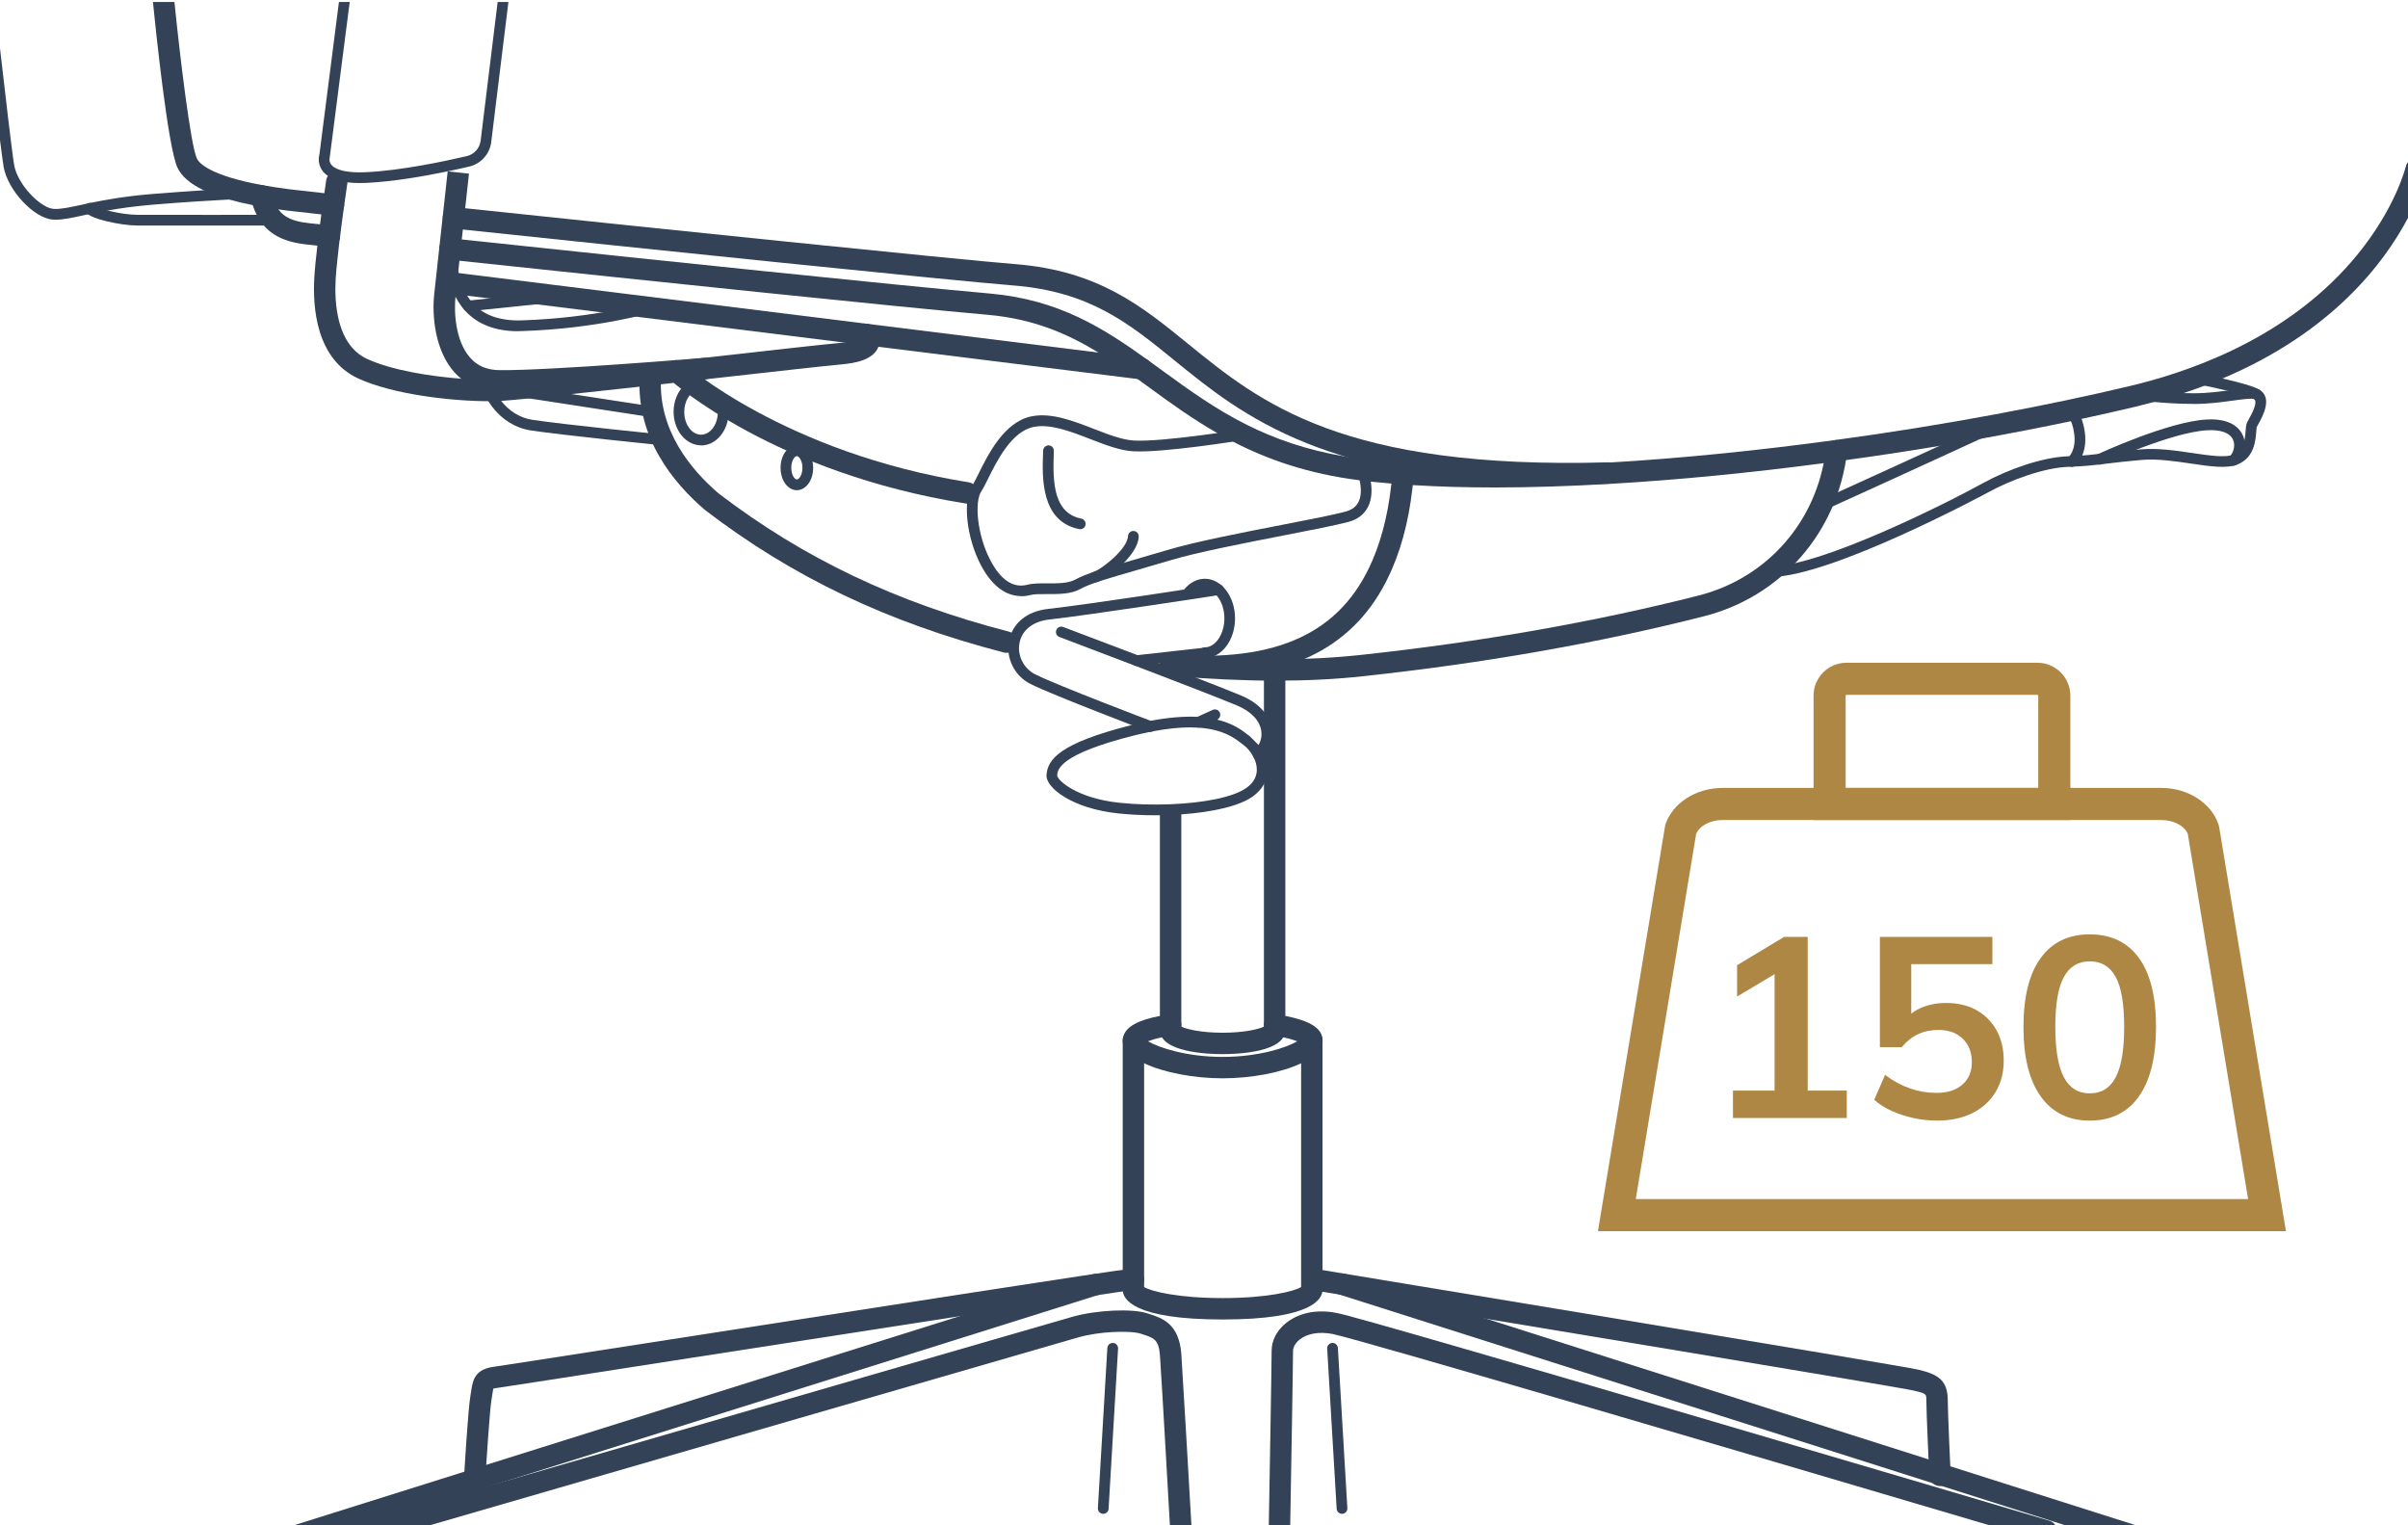 <?xml version="1.0" encoding="UTF-8"?>
<svg xmlns="http://www.w3.org/2000/svg" id="Outlines" viewBox="0 0 450 285">
  <defs>
    <style>.cls-1{fill:#334256;}.cls-2{fill:#af8745;}</style>
  </defs>
  <path class="cls-1" d="m188.12,121.98c-.17,0-.33-.02-.5-.06-21.7-5.61-39.44-14.06-55.82-26.59l-.09-.07c-5.91-5.06-12.82-13.49-12.17-24.88.06-1.1,1.04-1.95,2.11-1.88,1.1.06,1.95,1.01,1.88,2.11-.55,9.72,5.52,17.09,10.74,21.57,15.93,12.17,33.2,20.39,54.34,25.86,1.07.28,1.71,1.37,1.44,2.44-.23.9-1.04,1.5-1.94,1.5Z"></path>
  <path class="cls-1" d="m238.5,127.18c-6,0-12.52-.3-19.91-.9-1.1-.09-1.92-1.05-1.83-2.16.09-1.1,1.03-1.93,2.16-1.83,14.25,1.16,25.16,1.18,35.39.08,22.45-2.42,43.7-6.16,63.17-11.11,12.84-3.27,22.16-13.97,23.73-27.28.13-1.1,1.14-1.88,2.22-1.75,1.1.13,1.88,1.12,1.75,2.22-1.77,14.96-12.26,27.01-26.72,30.69-19.65,5-41.09,8.77-63.72,11.21-5.14.56-10.45.83-16.23.83Z"></path>
  <path class="cls-1" d="m213.35,70.9c-.08,0-.17,0-.25-.02l-128.17-15.93c-1.1-.14-1.87-1.14-1.74-2.23.14-1.1,1.13-1.87,2.23-1.74l128.17,15.93c1.1.14,1.87,1.14,1.74,2.23-.13,1.01-.99,1.75-1.98,1.75Z"></path>
  <path class="cls-1" d="m224.83,126.53c-1.99,0-4.07-.08-6.22-.25-1.1-.08-1.93-1.05-1.84-2.15.08-1.1,1.04-1.92,2.15-1.84,19.8,1.52,31.73-4.06,37.54-17.54,2-4.64,3.23-10.01,3.76-16.41.09-1.1,1.06-1.93,2.16-1.83,1.1.09,1.92,1.06,1.83,2.16-.57,6.84-1.9,12.62-4.08,17.66-5.84,13.55-17.42,20.2-35.3,20.2Z"></path>
  <path class="cls-1" d="m225.17,122.95c-.55,0-1-.45-1-1s.45-1,1-1c1.97,0,3.64-2.48,3.64-5.41s-1.67-5.4-3.64-5.4c-.83,0-1.64.44-2.3,1.24-.35.43-.98.49-1.41.14-.43-.35-.49-.98-.14-1.41,1.04-1.27,2.41-1.97,3.84-1.97,3.11,0,5.64,3.32,5.64,7.4s-2.53,7.41-5.64,7.41Z"></path>
  <path class="cls-1" d="m215.01,136.76c-.12,0-.24-.02-.35-.07-.73-.28-17.87-6.78-22.08-8.89-2.95-1.48-4.61-4.75-4.04-7.95.6-3.36,3.33-5.63,7.29-6.07,7.84-.87,31.5-4.54,31.74-4.58.54-.08,1.06.29,1.14.83.08.55-.29,1.06-.83,1.14-.24.04-23.94,3.71-31.83,4.59-3.03.34-5.11,2-5.54,4.44-.42,2.33.8,4.72,2.97,5.81,4.11,2.06,21.71,8.74,21.89,8.8.52.2.78.77.58,1.29-.15.4-.53.65-.94.65Z"></path>
  <path class="cls-1" d="m212.41,124.43c-.5,0-.94-.38-.99-.89-.06-.55.33-1.04.88-1.1l13.3-1.48c.56-.07,1.04.33,1.1.88.06.55-.33,1.04-.88,1.1l-13.3,1.48s-.08,0-.11,0Z"></path>
  <path class="cls-1" d="m235.07,141.85c-.29,0-.57-.12-.77-.36-.35-.43-.29-1.06.13-1.41.98-.81,1.47-2.16,1.27-3.52-.29-1.95-1.89-3.63-4.52-4.74-6.21-2.61-32.94-12.69-33.2-12.8-.52-.19-.78-.77-.58-1.29.2-.52.77-.78,1.29-.58.27.1,27.04,10.2,33.27,12.82,4.45,1.87,5.5,4.74,5.72,6.29.3,2.04-.46,4.09-1.98,5.35-.19.15-.41.23-.64.23Z"></path>
  <path class="cls-1" d="m223.04,135.36c-.23-.5,0-1.09.5-1.32l.22-.1c-2.33-.11-5.21.07-8.77.75-1.08.2-2.22.46-3.43.76-.04.01-.08.02-.11.03.01,0,.02.01.03.01.28.1.54.2.78.3.26.1.49.19.71.27.17.07.33.13.48.18.07.03.14.05.21.08.07.03.14.05.2.08.02,0,.03.01.04.01.15.06.28.11.39.15.01,0,.03,0,.04.02.04.01.08.03.11.04.07.03.12.05.16.06.02.01.04.02.05.02.04.01.09.03.13.03.02.01.03.01.05.01.03.01.05.01.08.01.2-.04.39-.08.58-.12h.02c2.72-.51,4.97-.72,6.87-.72.55,0,1.08.02,1.57.05h0c-.38-.01-.74-.23-.91-.6Zm-13.78,14.64c-7.92-.81-11.61-4.14-11.7-5.1.08-1.08.3-3.96,14.49-7.51,1-.25,1.96-.46,2.86-.64-.03,0-.05,0-.08-.01-.02,0-.03,0-.05-.01-.04,0-.09-.02-.13-.03-.01,0-.03,0-.05-.02-.04-.01-.09-.03-.16-.06-.03-.01-.07-.03-.11-.04-.01-.01-.03-.01-.04-.02-.11-.04-.24-.09-.39-.15-.01,0-.02-.01-.04-.01-.06-.03-.13-.05-.2-.08-.07-.03-.14-.05-.21-.08-.15-.05-.31-.11-.48-.18-.22-.08-.45-.17-.71-.27-.24-.09-.5-.19-.78-.3-.01,0-.02-.01-.03-.01-13.6,3.42-15.67,6.48-15.88,9.31-.18,2.41,4.86,6.32,13.48,7.2,2.15.22,4.47.34,6.8.34.3,0,.61,0,.91-.01v-.02c0-1.1.9-2,2-2v-.03c-3.23.13-6.55.04-9.5-.27Zm13.78-14.64c-.23-.5,0-1.09.5-1.32l.22-.1c-2.33-.11-5.21.07-8.77.75-1.08.2-2.22.46-3.43.76-.04.01-.08.02-.11.03.01,0,.02.01.03.01.28.1.54.2.78.3.26.1.49.19.71.27.17.07.33.13.48.18.07.03.14.05.21.08.07.03.14.05.2.08.02,0,.03.01.04.01.15.06.28.11.39.15.01,0,.03,0,.04.02.04.01.08.03.11.04.07.03.12.05.16.06.02.01.04.02.05.02.04.01.09.03.13.03.02.01.03.01.05.01.03.01.05.01.08.01.2-.04.39-.08.58-.12h.02c2.72-.51,4.97-.72,6.87-.72.55,0,1.08.02,1.57.05h0c-.38-.01-.74-.23-.91-.6Zm-13.78,14.64c-7.92-.81-11.61-4.14-11.7-5.1.08-1.08.3-3.96,14.49-7.51,1-.25,1.96-.46,2.86-.64-.03,0-.05,0-.08-.01-.02,0-.03,0-.05-.01-.04,0-.09-.02-.13-.03-.01,0-.03,0-.05-.02-.04-.01-.09-.03-.16-.06-.03-.01-.07-.03-.11-.04-.01-.01-.03-.01-.04-.02-.11-.04-.24-.09-.39-.15-.01,0-.02-.01-.04-.01-.06-.03-.13-.05-.2-.08-.07-.03-.14-.05-.21-.08-.15-.05-.31-.11-.48-.18-.22-.08-.45-.17-.71-.27-.24-.09-.5-.19-.78-.3-.01,0-.02-.01-.03-.01-13.6,3.42-15.67,6.48-15.88,9.31-.18,2.41,4.86,6.32,13.48,7.2,2.15.22,4.47.34,6.8.34.3,0,.61,0,.91-.01v-.02c0-1.1.9-2,2-2v-.03c-3.23.13-6.55.04-9.5-.27Zm13.78-14.64c-.23-.5,0-1.09.5-1.32l.22-.1c-2.33-.11-5.21.07-8.77.75-1.08.2-2.22.46-3.43.76-.04.01-.08.02-.11.03.01,0,.02.01.03.01.28.1.54.2.78.3.26.1.49.19.71.27.17.07.33.13.48.18.07.03.14.05.21.08.07.03.14.05.2.08.02,0,.03.01.04.01.15.06.28.11.39.15.01,0,.03,0,.04.02.04.01.08.03.11.04.07.03.12.05.16.06.02.01.04.02.05.02.04.01.09.03.13.03.02.01.03.01.05.01.03.01.05.01.08.01.2-.04.39-.08.58-.12h.02c2.72-.51,4.97-.72,6.87-.72.55,0,1.08.02,1.57.05h0c-.38-.01-.74-.23-.91-.6Zm-13.78,14.64c-7.92-.81-11.61-4.14-11.7-5.1.08-1.08.3-3.96,14.49-7.51,1-.25,1.96-.46,2.86-.64-.03,0-.05,0-.08-.01-.02,0-.03,0-.05-.01-.04,0-.09-.02-.13-.03-.01,0-.03,0-.05-.02-.04-.01-.09-.03-.16-.06-.03-.01-.07-.03-.11-.04-.01-.01-.03-.01-.04-.02-.11-.04-.24-.09-.39-.15-.01,0-.02-.01-.04-.01-.06-.03-.13-.05-.2-.08-.07-.03-.14-.05-.21-.08-.15-.05-.31-.11-.48-.18-.22-.08-.45-.17-.71-.27-.24-.09-.5-.19-.78-.3-.01,0-.02-.01-.03-.01-13.6,3.42-15.67,6.48-15.88,9.31-.18,2.41,4.86,6.32,13.48,7.2,2.15.22,4.47.34,6.8.34.3,0,.61,0,.91-.01v-.02c0-1.1.9-2,2-2v-.03c-3.23.13-6.55.04-9.5-.27Zm13.78-14.64c-.23-.5,0-1.09.5-1.32l.22-.1c-2.33-.11-5.21.07-8.77.75.1.04.17.07.23.09.03.01.05.02.07.03.04,0,.07.02.07.02.52.19.78.77.58,1.29-.02.05-.04.1-.07.14,0,.02-.02.04-.04.05-.02.05-.06.1-.11.14h-.01c-.05.07-.12.13-.2.17h0c2.72-.5,4.97-.71,6.87-.71.55,0,1.08.02,1.57.05h0c-.38-.01-.74-.23-.91-.6Zm-13.78,14.64c-7.92-.81-11.61-4.14-11.7-5.1.08-1.08.3-3.96,14.49-7.51,1-.25,1.96-.46,2.86-.64-.03,0-.05,0-.08-.01-.02,0-.03,0-.05-.01-.04,0-.09-.02-.13-.03-.01,0-.03,0-.05-.02-.04-.01-.09-.03-.16-.06-.03-.01-.07-.03-.11-.04-.01-.01-.03-.01-.04-.02-.11-.04-.24-.09-.39-.15-.01,0-.02-.01-.04-.01-.06-.03-.13-.05-.2-.08-.07-.03-.14-.05-.21-.08-.15-.05-.31-.11-.48-.18-.22-.08-.45-.17-.71-.27-.24-.09-.5-.19-.78-.3-.01,0-.02-.01-.03-.01-13.6,3.42-15.67,6.48-15.88,9.31-.18,2.41,4.86,6.32,13.48,7.2,2.15.22,4.47.34,6.8.34.3,0,.61,0,.91-.01v-.02c0-1.1.9-2,2-2v-.03c-3.23.13-6.55.04-9.5-.27Zm26.58-9.84l-.66-.97c-1.53-1.54-1.55-1.56-1.58-1.58-.13-.1-.27-.2-.41-.32-1.09-.84-2.74-2.11-5.73-2.83-1.05-.26-2.28-.44-3.7-.52-2.33-.11-5.21.07-8.77.75-1.08.2-2.22.46-3.43.76-.04.01-.08.02-.11.03-13.6,3.42-15.67,6.48-15.88,9.31-.18,2.41,4.86,6.32,13.48,7.2,2.15.22,4.47.34,6.8.34.3,0,.61,0,.91-.01v-.02c0-1.1.9-2,2-2,.21,0,.42.03.61.09.06.02.12.04.17.07.04.01.06.02.09.04.06.02.11.05.16.09.07.03.13.07.18.11.07.06.13.12.2.19.05.04.09.09.14.14.08.1.15.21.21.32s.11.23.15.36c.02.07.04.14.05.22.02.07.03.15.03.23,5.73-.4,10.98-1.53,13.52-3.46.92-.69,1.53-1.44,1.93-2.18v-5.66c-.11-.24-.23-.47-.36-.7Zm-2.77,6.95c-2.5,1.89-8.26,2.92-14.31,3.16-3.23.13-6.55.04-9.5-.27-7.92-.81-11.61-4.14-11.7-5.1.08-1.08.3-3.96,14.49-7.51,1-.25,1.96-.46,2.86-.64.2-.04.39-.08.58-.12h.02c2.72-.51,4.97-.72,6.87-.72.55,0,1.08.02,1.57.05,4.63.31,6.75,1.94,8.02,2.92.16.12.3.23.44.34.65.48,1.31,1.23,1.78,2.12.41.75.68,1.6.68,2.44.01,1.3-.6,2.42-1.8,3.33Zm-23.81,2.89c-7.92-.81-11.61-4.14-11.7-5.1.08-1.08.3-3.96,14.49-7.51,1-.25,1.96-.46,2.86-.64-.03,0-.05,0-.08-.01-.02,0-.03,0-.05-.01-.04,0-.09-.02-.13-.03-.01,0-.03,0-.05-.02-.04-.01-.09-.03-.16-.06-.03-.01-.07-.03-.11-.04-.01-.01-.03-.01-.04-.02-.11-.04-.24-.09-.39-.15-.01,0-.02-.01-.04-.01-.06-.03-.13-.05-.2-.08-.07-.03-.14-.05-.21-.08-.15-.05-.31-.11-.48-.18-.22-.08-.45-.17-.71-.27-.24-.09-.5-.19-.78-.3-.01,0-.02-.01-.03-.01-13.6,3.42-15.67,6.48-15.88,9.31-.18,2.41,4.86,6.32,13.48,7.2,2.15.22,4.47.34,6.8.34.3,0,.61,0,.91-.01v-.02c0-1.1.9-2,2-2v-.03c-3.23.13-6.55.04-9.5-.27Zm13.78-14.64c-.23-.5,0-1.09.5-1.32l.22-.1c-2.33-.11-5.21.07-8.77.75-1.08.2-2.22.46-3.43.76-.04.01-.08.02-.11.03.01,0,.02.01.03.01.28.1.54.2.78.3.26.1.49.19.71.27.17.07.33.13.48.18.07.03.14.05.21.08.07.03.14.05.2.08.02,0,.03.01.04.01.15.06.28.11.39.15.01,0,.03,0,.04.02.04.01.08.03.11.04.07.03.12.05.16.06.02.01.04.02.05.02.04.01.09.03.13.03.02.01.03.01.05.01.03.01.05.01.08.01.2-.04.39-.08.58-.12h.02c2.72-.51,4.97-.72,6.87-.72.55,0,1.08.02,1.57.05h0c-.38-.01-.74-.23-.91-.6Zm-13.78,14.64c-7.92-.81-11.61-4.14-11.7-5.1.08-1.08.3-3.96,14.49-7.51,1-.25,1.96-.46,2.86-.64-.03,0-.05,0-.08-.01-.02,0-.03,0-.05-.01-.04,0-.09-.02-.13-.03-.01,0-.03,0-.05-.02-.04-.01-.09-.03-.16-.06-.03-.01-.07-.03-.11-.04-.01-.01-.03-.01-.04-.02-.11-.04-.24-.09-.39-.15-.01,0-.02-.01-.04-.01-.06-.03-.13-.05-.2-.08-.07-.03-.14-.05-.21-.08-.15-.05-.31-.11-.48-.18-.22-.08-.45-.17-.71-.27-.24-.09-.5-.19-.78-.3-.01,0-.02-.01-.03-.01-13.6,3.42-15.67,6.48-15.88,9.31-.18,2.41,4.86,6.32,13.48,7.2,2.15.22,4.47.34,6.8.34.3,0,.61,0,.91-.01v-.02c0-1.1.9-2,2-2v-.03c-3.23.13-6.55.04-9.5-.27Zm13.78-14.64c-.23-.5,0-1.09.5-1.32l.22-.1c-2.33-.11-5.21.07-8.77.75-1.08.2-2.22.46-3.43.76-.04.01-.08.02-.11.03.01,0,.02.01.03.01.28.1.54.2.78.3.26.1.49.19.71.27.17.07.33.13.48.18.07.03.14.05.21.08.07.03.14.05.2.08.02,0,.03.01.04.01.15.06.28.11.39.15.01,0,.03,0,.04.02.04.01.08.03.11.04.07.03.12.05.16.06.02.01.04.02.05.02.04.01.09.03.13.03.02.01.03.01.05.01.03.01.05.01.08.01.2-.04.39-.08.58-.12h.02c2.72-.51,4.97-.72,6.87-.72.55,0,1.08.02,1.57.05h0c-.38-.01-.74-.23-.91-.6Zm-13.78,14.64c-7.92-.81-11.61-4.14-11.7-5.1.08-1.08.3-3.96,14.49-7.51,1-.25,1.96-.46,2.86-.64-.03,0-.05,0-.08-.01-.02,0-.03,0-.05-.01-.04,0-.09-.02-.13-.03-.01,0-.03,0-.05-.02-.04-.01-.09-.03-.16-.06-.03-.01-.07-.03-.11-.04-.01-.01-.03-.01-.04-.02-.11-.04-.24-.09-.39-.15-.01,0-.02-.01-.04-.01-.06-.03-.13-.05-.2-.08-.07-.03-.14-.05-.21-.08-.15-.05-.31-.11-.48-.18-.22-.08-.45-.17-.71-.27-.24-.09-.5-.19-.78-.3-.01,0-.02-.01-.03-.01-13.6,3.42-15.67,6.48-15.88,9.31-.18,2.41,4.86,6.32,13.48,7.2,2.15.22,4.47.34,6.8.34.3,0,.61,0,.91-.01v-.02c0-1.1.9-2,2-2v-.03c-3.23.13-6.55.04-9.5-.27Zm13.78-14.64c-.23-.5,0-1.09.5-1.32l.22-.1c-2.33-.11-5.21.07-8.77.75-1.08.2-2.22.46-3.43.76-.04.01-.08.02-.11.03.01,0,.02.01.03.01.28.1.54.2.78.3.26.1.49.19.71.27.17.07.33.13.48.18.07.03.14.05.21.08.07.03.14.05.2.08.02,0,.03.01.04.01.15.06.28.11.39.15.01,0,.03,0,.04.02.04.01.08.03.11.04.07.03.12.05.16.06.02.01.04.02.05.02.04.01.09.03.13.03.02.01.03.01.05.01.03.01.05.01.08.01.2-.04.39-.08.58-.12h.02c2.72-.51,4.97-.72,6.87-.72.55,0,1.08.02,1.57.05h0c-.38-.01-.74-.23-.91-.6Zm-13.78,14.64c-7.92-.81-11.61-4.14-11.7-5.1.08-1.08.3-3.96,14.49-7.51,1-.25,1.96-.46,2.86-.64-.03,0-.05,0-.08-.01-.02,0-.03,0-.05-.01-.04,0-.09-.02-.13-.03-.01,0-.03,0-.05-.02-.04-.01-.09-.03-.16-.06-.03-.01-.07-.03-.11-.04-.01-.01-.03-.01-.04-.02-.11-.04-.24-.09-.39-.15-.01,0-.02-.01-.04-.01-.06-.03-.13-.05-.2-.08-.07-.03-.14-.05-.21-.08-.15-.05-.31-.11-.48-.18-.22-.08-.45-.17-.71-.27-.24-.09-.5-.19-.78-.3-.01,0-.02-.01-.03-.01-13.6,3.42-15.67,6.48-15.88,9.31-.18,2.41,4.86,6.32,13.48,7.2,2.15.22,4.47.34,6.8.34.3,0,.61,0,.91-.01v-.02c0-1.1.9-2,2-2v-.03c-3.23.13-6.55.04-9.5-.27Zm13.78-14.64c-.23-.5,0-1.09.5-1.32l.22-.1c-2.33-.11-5.21.07-8.77.75-1.08.2-2.22.46-3.43.76-.04.01-.08.02-.11.03.01,0,.02.01.03.01.28.1.54.2.78.3.26.1.49.19.71.27.17.07.33.13.48.18.07.03.14.05.21.08.07.03.14.05.2.08.02,0,.03.01.04.01.15.06.28.11.39.15.01,0,.03,0,.04.02.04.01.08.03.11.04.07.03.12.05.16.06.02.01.04.02.05.02.04.01.09.03.13.03.02.01.03.01.05.01.03.01.05.01.08.01.2-.04.39-.08.58-.12h.02c2.72-.51,4.97-.72,6.87-.72.55,0,1.08.02,1.57.05h0c-.38-.01-.74-.23-.91-.6Zm0,0c-.23-.5,0-1.09.5-1.32l.22-.1c-2.33-.11-5.21.07-8.77.75-1.08.2-2.22.46-3.43.76-.04.01-.08.02-.11.03.01,0,.02.01.03.01.28.1.54.2.78.3.26.1.49.19.71.27.17.07.33.13.48.18.07.03.14.05.21.08.07.03.14.05.2.08.02,0,.03.01.04.01.15.06.28.11.39.15.01,0,.03,0,.04.02.04.01.08.03.11.04.07.03.12.05.16.06.02.01.04.02.05.02.04.01.09.03.13.03.02.01.03.01.05.01.03.01.05.01.08.01.2-.04.39-.08.58-.12h.02c2.72-.51,4.97-.72,6.87-.72.55,0,1.08.02,1.57.05h0c-.38-.01-.74-.23-.91-.6Zm-13.78,14.64c-7.92-.81-11.61-4.14-11.7-5.1.08-1.08.3-3.96,14.49-7.51,1-.25,1.96-.46,2.86-.64-.03,0-.05,0-.08-.01-.02,0-.03,0-.05-.01-.04,0-.09-.02-.13-.03-.01,0-.03,0-.05-.02-.04-.01-.09-.03-.16-.06-.03-.01-.07-.03-.11-.04-.01-.01-.03-.01-.04-.02-.11-.04-.24-.09-.39-.15-.01,0-.02-.01-.04-.01-.06-.03-.13-.05-.2-.08-.07-.03-.14-.05-.21-.08-.15-.05-.31-.11-.48-.18-.22-.08-.45-.17-.71-.27-.24-.09-.5-.19-.78-.3-.01,0-.02-.01-.03-.01-13.6,3.42-15.67,6.48-15.88,9.31-.18,2.41,4.86,6.32,13.48,7.2,2.15.22,4.47.34,6.8.34.3,0,.61,0,.91-.01v-.02c0-1.1.9-2,2-2v-.03c-3.23.13-6.55.04-9.5-.27Zm13.78-14.64c-.23-.5,0-1.09.5-1.32l.22-.1c-2.33-.11-5.21.07-8.77.75-1.08.2-2.22.46-3.43.76-.04.01-.08.02-.11.03.01,0,.02.01.03.01.28.1.54.2.78.3.26.1.49.19.71.27.17.07.33.13.48.18.07.03.14.05.21.08.07.03.14.05.2.08.02,0,.03.01.04.01.15.06.28.11.39.15.01,0,.03,0,.04.02.04.01.08.03.11.04.07.03.12.05.16.06.02.01.04.02.05.02.04.01.09.03.13.03.02.01.03.01.05.01.03.01.05.01.08.01.2-.04.39-.08.58-.12h.02c2.72-.51,4.97-.72,6.87-.72.55,0,1.08.02,1.57.05h0c-.38-.01-.74-.23-.91-.6Zm-13.78,14.64c-7.92-.81-11.61-4.14-11.7-5.1.08-1.08.3-3.96,14.49-7.51,1-.25,1.96-.46,2.86-.64-.03,0-.05,0-.08-.01-.02,0-.03,0-.05-.01-.04,0-.09-.02-.13-.03-.01,0-.03,0-.05-.02-.04-.01-.09-.03-.16-.06-.03-.01-.07-.03-.11-.04-.01-.01-.03-.01-.04-.02-.11-.04-.24-.09-.39-.15-.01,0-.02-.01-.04-.01-.06-.03-.13-.05-.2-.08-.07-.03-.14-.05-.21-.08-.15-.05-.31-.11-.48-.18-.22-.08-.45-.17-.71-.27-.24-.09-.5-.19-.78-.3-.01,0-.02-.01-.03-.01-13.6,3.42-15.67,6.48-15.88,9.31-.18,2.41,4.86,6.32,13.48,7.2,2.15.22,4.47.34,6.8.34.3,0,.61,0,.91-.01v-.02c0-1.1.9-2,2-2v-.03c-3.23.13-6.55.04-9.5-.27Zm13.78-14.64c-.23-.5,0-1.09.5-1.32l.22-.1c-2.33-.11-5.21.07-8.77.75-1.08.2-2.22.46-3.43.76-.04.01-.08.02-.11.03.01,0,.02.01.03.01.28.1.54.2.78.3.26.1.49.19.71.27.17.07.33.13.48.18.07.03.14.05.21.08.07.03.14.05.2.08.02,0,.03.01.04.01.15.06.28.11.39.15.01,0,.03,0,.04.02.04.01.08.03.11.04.07.03.12.05.16.06.02.01.04.02.05.02.04.01.09.03.13.03.02.01.03.01.05.01.03.01.05.01.08.01.2-.04.39-.08.58-.12h.02c2.72-.51,4.97-.72,6.87-.72.55,0,1.08.02,1.57.05h0c-.38-.01-.74-.23-.91-.6Zm-13.78,14.64c-7.92-.81-11.61-4.14-11.7-5.1.08-1.08.3-3.96,14.49-7.51,1-.25,1.96-.46,2.86-.64-.03,0-.05,0-.08-.01-.02,0-.03,0-.05-.01-.04,0-.09-.02-.13-.03-.01,0-.03,0-.05-.02-.04-.01-.09-.03-.16-.06-.03-.01-.07-.03-.11-.04-.01-.01-.03-.01-.04-.02-.11-.04-.24-.09-.39-.15-.01,0-.02-.01-.04-.01-.06-.03-.13-.05-.2-.08-.07-.03-.14-.05-.21-.08-.15-.05-.31-.11-.48-.18-.22-.08-.45-.17-.71-.27-.24-.09-.5-.19-.78-.3-.01,0-.02-.01-.03-.01-13.6,3.42-15.67,6.48-15.88,9.31-.18,2.41,4.86,6.32,13.48,7.2,2.15.22,4.47.34,6.8.34.3,0,.61,0,.91-.01v-.02c0-1.1.9-2,2-2v-.03c-3.23.13-6.55.04-9.5-.27Zm13.78-14.64c-.23-.5,0-1.09.5-1.32l.22-.1c-2.33-.11-5.21.07-8.77.75-1.08.2-2.22.46-3.43.76-.04.01-.08.02-.11.03.01,0,.02.01.03.01.28.1.54.2.78.3.26.1.49.19.71.27.17.07.33.13.48.18.07.03.14.05.21.08.07.03.14.05.2.08.02,0,.03.01.04.01.15.06.28.11.39.15.01,0,.03,0,.04.02.04.01.08.03.11.04.07.03.12.05.16.06.02.01.04.02.05.02.04.01.09.03.13.03.02.01.03.01.05.01.03.01.05.01.08.01.2-.04.39-.08.58-.12h.02c2.72-.51,4.97-.72,6.87-.72.55,0,1.08.02,1.57.05h0c-.38-.01-.74-.23-.91-.6Zm-13.78,14.64c-7.92-.81-11.61-4.14-11.7-5.1.08-1.08.3-3.96,14.49-7.51,1-.25,1.96-.46,2.86-.64-.03,0-.05,0-.08-.01-.02,0-.03,0-.05-.01-.04,0-.09-.02-.13-.03-.01,0-.03,0-.05-.02-.04-.01-.09-.03-.16-.06-.03-.01-.07-.03-.11-.04-.01-.01-.03-.01-.04-.02-.11-.04-.24-.09-.39-.15-.01,0-.02-.01-.04-.01-.06-.03-.13-.05-.2-.08-.07-.03-.14-.05-.21-.08-.15-.05-.31-.11-.48-.18-.22-.08-.45-.17-.71-.27-.24-.09-.5-.19-.78-.3-.01,0-.02-.01-.03-.01-13.6,3.42-15.67,6.48-15.88,9.31-.18,2.41,4.86,6.32,13.48,7.2,2.15.22,4.47.34,6.8.34.3,0,.61,0,.91-.01v-.02c0-1.1.9-2,2-2v-.03c-3.23.13-6.55.04-9.5-.27Zm13.78-14.64c-.23-.5,0-1.09.5-1.32l.22-.1c-2.33-.11-5.21.07-8.77.75.1.04.17.07.23.09.03.01.05.02.07.03.04,0,.07.02.07.02.52.19.78.77.58,1.29-.02.05-.04.1-.07.14,0,.02-.02.04-.04.05-.02.05-.06.1-.11.14h-.01c-.05.07-.12.13-.2.17h0c2.72-.5,4.97-.71,6.87-.71.55,0,1.08.02,1.57.05h0c-.38-.01-.74-.23-.91-.6Zm-13.78,14.64c-7.92-.81-11.61-4.14-11.7-5.1.08-1.08.3-3.96,14.49-7.51,1-.25,1.96-.46,2.86-.64-.03,0-.05,0-.08-.01-.02,0-.03,0-.05-.01-.04,0-.09-.02-.13-.03-.01,0-.03,0-.05-.02-.04-.01-.09-.03-.16-.06-.03-.01-.07-.03-.11-.04-.01-.01-.03-.01-.04-.02-.11-.04-.24-.09-.39-.15-.01,0-.02-.01-.04-.01-.06-.03-.13-.05-.2-.08-.07-.03-.14-.05-.21-.08-.15-.05-.31-.11-.48-.18-.22-.08-.45-.17-.71-.27-.24-.09-.5-.19-.78-.3-.01,0-.02-.01-.03-.01-13.6,3.42-15.67,6.48-15.88,9.31-.18,2.41,4.86,6.32,13.48,7.2,2.15.22,4.47.34,6.8.34.3,0,.61,0,.91-.01v-.02c0-1.1.9-2,2-2v-.03c-3.23.13-6.55.04-9.5-.27Zm27.02-8.95c-.02-.06-.05-.13-.08-.19-.11-.24-.23-.47-.36-.7l-.66-.97c-1.53-1.54-1.55-1.56-1.58-1.58-.13-.1-.27-.2-.41-.32-1.09-.84-2.74-2.11-5.73-2.83-1.05-.26-2.28-.44-3.7-.52-2.33-.11-5.21.07-8.77.75-1.08.2-2.22.46-3.43.76-.04.01-.08.02-.11.03-13.6,3.42-15.67,6.48-15.88,9.31-.18,2.41,4.86,6.32,13.48,7.2,2.15.22,4.47.34,6.8.34.3,0,.61,0,.91-.01,1.34,0,2.68-.07,3.99-.16,5.73-.4,10.98-1.53,13.52-3.46.92-.69,1.53-1.44,1.93-2.18.53-1,.68-1.97.67-2.75,0-.95-.23-1.87-.59-2.72Zm-3.21,6.06c-2.5,1.89-8.26,2.92-14.31,3.16-3.23.13-6.55.04-9.5-.27-7.92-.81-11.61-4.14-11.7-5.1.08-1.08.3-3.96,14.49-7.51,1-.25,1.96-.46,2.86-.64.2-.04.39-.08.58-.12h.02c2.72-.51,4.97-.72,6.87-.72.55,0,1.08.02,1.57.05,4.63.31,6.75,1.94,8.02,2.92.16.12.3.23.44.34.65.48,1.31,1.23,1.78,2.12.41.75.68,1.6.68,2.44.01,1.3-.6,2.42-1.8,3.33Zm-23.81,2.89c-7.92-.81-11.61-4.14-11.7-5.1.08-1.08.3-3.96,14.49-7.51,1-.25,1.96-.46,2.86-.64-.03,0-.05,0-.08-.01-.02,0-.03,0-.05-.01-.04,0-.09-.02-.13-.03-.01,0-.03,0-.05-.02-.04-.01-.09-.03-.16-.06-.03-.01-.07-.03-.11-.04-.01-.01-.03-.01-.04-.02-.11-.04-.24-.09-.39-.15-.01,0-.02-.01-.04-.01-.06-.03-.13-.05-.2-.08-.07-.03-.14-.05-.21-.08-.15-.05-.31-.11-.48-.18-.22-.08-.45-.17-.71-.27-.24-.09-.5-.19-.78-.3-.01,0-.02-.01-.03-.01-13.6,3.42-15.67,6.48-15.88,9.31-.18,2.41,4.86,6.32,13.48,7.2,2.15.22,4.47.34,6.8.34.3,0,.61,0,.91-.01v-.02c0-1.1.9-2,2-2v-.03c-3.23.13-6.55.04-9.5-.27Zm13.78-14.64c-.23-.5,0-1.09.5-1.32l.22-.1c-2.33-.11-5.21.07-8.77.75-1.08.2-2.22.46-3.43.76-.04.01-.08.02-.11.03.01,0,.02.01.03.01.28.1.54.2.78.3.26.1.49.19.71.27.17.07.33.13.48.18.07.03.14.05.21.08.07.03.14.05.2.08.02,0,.03.01.04.01.15.06.28.11.39.15.01,0,.03,0,.04.02.04.01.08.03.11.04.07.03.12.05.16.06.02.01.04.02.05.02.04.01.09.03.13.03.02.01.03.01.05.01.03.01.05.01.08.01.2-.04.39-.08.58-.12h.02c2.72-.51,4.97-.72,6.87-.72.55,0,1.08.02,1.57.05h0c-.38-.01-.74-.23-.91-.6Zm-13.78,14.64c-7.92-.81-11.61-4.14-11.7-5.1.08-1.08.3-3.96,14.49-7.51,1-.25,1.96-.46,2.86-.64-.03,0-.05,0-.08-.01-.02,0-.03,0-.05-.01-.04,0-.09-.02-.13-.03-.01,0-.03,0-.05-.02-.04-.01-.09-.03-.16-.06-.03-.01-.07-.03-.11-.04-.01-.01-.03-.01-.04-.02-.11-.04-.24-.09-.39-.15-.01,0-.02-.01-.04-.01-.06-.03-.13-.05-.2-.08-.07-.03-.14-.05-.21-.08-.15-.05-.31-.11-.48-.18-.22-.08-.45-.17-.71-.27-.24-.09-.5-.19-.78-.3-.01,0-.02-.01-.03-.01-13.6,3.42-15.67,6.48-15.88,9.31-.18,2.41,4.86,6.32,13.48,7.2,2.15.22,4.47.34,6.8.34.3,0,.61,0,.91-.01v-.02c0-1.1.9-2,2-2v-.03c-3.23.13-6.55.04-9.5-.27Zm13.78-14.64c-.23-.5,0-1.09.5-1.32l.22-.1c-2.33-.11-5.21.07-8.77.75-1.08.2-2.22.46-3.43.76-.04.01-.08.02-.11.03.01,0,.02.01.03.01.28.1.54.2.78.3.26.1.49.19.71.27.17.07.33.13.48.18.07.03.14.05.21.08.07.03.14.05.2.08.02,0,.03.01.04.01.15.06.28.11.39.15.01,0,.03,0,.04.02.04.01.08.03.11.04.07.03.12.05.16.06.02.01.04.02.05.02.04.01.09.03.13.03.02.01.03.01.05.01.03.01.05.01.08.01.2-.04.39-.08.58-.12h.02c2.72-.51,4.97-.72,6.87-.72.55,0,1.08.02,1.57.05h0c-.38-.01-.74-.23-.91-.6Zm-13.78,14.64c-7.92-.81-11.61-4.14-11.7-5.1.08-1.08.3-3.96,14.49-7.51,1-.25,1.96-.46,2.86-.64-.03,0-.05,0-.08-.01-.02,0-.03,0-.05-.01-.04,0-.09-.02-.13-.03-.01,0-.03,0-.05-.02-.04-.01-.09-.03-.16-.06-.03-.01-.07-.03-.11-.04-.01-.01-.03-.01-.04-.02-.11-.04-.24-.09-.39-.15-.01,0-.02-.01-.04-.01-.06-.03-.13-.05-.2-.08-.07-.03-.14-.05-.21-.08-.15-.05-.31-.11-.48-.18-.22-.08-.45-.17-.71-.27-.24-.09-.5-.19-.78-.3-.01,0-.02-.01-.03-.01-13.6,3.42-15.67,6.48-15.88,9.31-.18,2.41,4.86,6.32,13.48,7.2,2.15.22,4.47.34,6.8.34.3,0,.61,0,.91-.01v-.02c0-1.1.9-2,2-2v-.03c-3.23.13-6.55.04-9.5-.27Zm13.78-14.64c-.23-.5,0-1.09.5-1.32l.22-.1c-2.33-.11-5.21.07-8.77.75-1.08.2-2.22.46-3.43.76-.04.01-.08.02-.11.03.01,0,.02.01.03.01.28.1.54.2.78.3.26.1.49.19.71.27.17.07.33.13.48.18.07.03.14.05.21.08.07.03.14.05.2.08.02,0,.03.01.04.01.15.06.28.11.39.15.01,0,.03,0,.04.02.04.01.08.03.11.04.07.03.12.05.16.06.02.01.04.02.05.02.04.01.09.03.13.03.02.01.03.01.05.01.03.01.05.01.08.01.2-.04.39-.08.58-.12h.02c2.72-.51,4.97-.72,6.87-.72.55,0,1.08.02,1.57.05h0c-.38-.01-.74-.23-.91-.6Zm-13.78,14.64c-7.92-.81-11.61-4.14-11.7-5.1.08-1.08.3-3.96,14.49-7.51,1-.25,1.96-.46,2.86-.64-.03,0-.05,0-.08-.01-.02,0-.03,0-.05-.01-.04,0-.09-.02-.13-.03-.01,0-.03,0-.05-.02-.04-.01-.09-.03-.16-.06-.03-.01-.07-.03-.11-.04-.01-.01-.03-.01-.04-.02-.11-.04-.24-.09-.39-.15-.01,0-.02-.01-.04-.01-.06-.03-.13-.05-.2-.08-.07-.03-.14-.05-.21-.08-.15-.05-.31-.11-.48-.18-.22-.08-.45-.17-.71-.27-.24-.09-.5-.19-.78-.3-.01,0-.02-.01-.03-.01-13.6,3.42-15.67,6.48-15.88,9.31-.18,2.41,4.86,6.32,13.48,7.2,2.15.22,4.47.34,6.8.34.3,0,.61,0,.91-.01v-.02c0-1.1.9-2,2-2v-.03c-3.23.13-6.55.04-9.5-.27Zm13.78-14.64c-.23-.5,0-1.09.5-1.32l.22-.1c-2.33-.11-5.21.07-8.77.75-1.08.2-2.22.46-3.43.76-.04.01-.08.02-.11.03.01,0,.02.01.03.01.28.1.54.2.78.3.26.1.49.19.71.27.17.07.33.13.48.18.07.03.14.05.21.08.07.03.14.05.2.08.02,0,.03.01.04.01.15.06.28.11.39.15.01,0,.03,0,.04.02.04.01.08.03.11.04.07.03.12.05.16.06.02.01.04.02.05.02.04.01.09.03.13.03.02.01.03.01.05.01.03.01.05.01.08.01.2-.04.39-.08.58-.12h.02c2.72-.51,4.97-.72,6.87-.72.55,0,1.08.02,1.57.05h0c-.38-.01-.74-.23-.91-.6Zm0,0c-.23-.5,0-1.09.5-1.32l.22-.1c-2.33-.11-5.21.07-8.77.75-1.08.2-2.22.46-3.43.76-.04.01-.08.02-.11.03.01,0,.02.01.03.01.28.1.54.2.78.3.26.1.49.19.71.27.17.07.33.13.48.18.07.03.14.05.21.08.07.03.14.05.2.08.02,0,.03.01.04.01.15.06.28.11.39.15.01,0,.03,0,.04.02.04.01.08.03.11.04.07.03.12.05.16.06.02.01.04.02.05.02.04.01.09.03.13.03.02.01.03.01.05.01.03.01.05.01.08.01.2-.04.39-.08.58-.12h.02c2.72-.51,4.97-.72,6.87-.72.55,0,1.08.02,1.57.05h0c-.38-.01-.74-.23-.91-.6Zm-13.78,14.64c-7.92-.81-11.61-4.14-11.7-5.1.08-1.08.3-3.96,14.49-7.51,1-.25,1.96-.46,2.86-.64-.03,0-.05,0-.08-.01-.02,0-.03,0-.05-.01-.04,0-.09-.02-.13-.03-.01,0-.03,0-.05-.02-.04-.01-.09-.03-.16-.06-.03-.01-.07-.03-.11-.04-.01-.01-.03-.01-.04-.02-.11-.04-.24-.09-.39-.15-.01,0-.02-.01-.04-.01-.06-.03-.13-.05-.2-.08-.07-.03-.14-.05-.21-.08-.15-.05-.31-.11-.48-.18-.22-.08-.45-.17-.71-.27-.24-.09-.5-.19-.78-.3-.01,0-.02-.01-.03-.01-13.6,3.42-15.67,6.48-15.88,9.31-.18,2.41,4.86,6.32,13.48,7.2,2.15.22,4.47.34,6.8.34.3,0,.61,0,.91-.01v-.02c0-1.1.9-2,2-2v-.03c-3.23.13-6.55.04-9.5-.27Zm24.34-12.39c-.13-.1-.27-.2-.41-.32-1.09-.84-2.74-2.11-5.73-2.83l-3.1,1.4c-.13.06-.27.09-.41.09-.38,0-.74-.22-.91-.59-.23-.5,0-1.09.5-1.32l.22-.1c-2.33-.11-5.21.07-8.77.75-1.08.2-2.22.46-3.43.76-.04.01-.08.02-.11.03.01,0,.02.01.03.01.28.1.54.2.78.3.26.1.49.19.71.27.17.07.33.13.48.18.07.03.14.05.21.08.07.03.14.05.2.08.02,0,.03.01.04.01.15.06.28.11.39.15.01,0,.03,0,.04.02.04.01.08.03.11.04.07.03.12.05.16.06.02.01.04.02.05.02.04.01.09.03.13.03.02.01.03.01.05.01.03.01.05.01.08.01.2-.04.39-.08.58-.12h.02c2.72-.51,4.97-.72,6.87-.72.55,0,1.08.02,1.57.05,4.63.31,6.75,1.94,8.02,2.92.16.12.3.23.44.34.65.48,1.31,1.23,1.78,2.12h.01c-.05-.07-.08-.15-.1-.24-.02-.08-.03-.16-.03-.25,0-.14.03-.28.09-.42.02-.05.05-.1.08-.14.01-.02.03-.04.04-.05.04-.06.09-.11.15-.16.11-.1.22-.2.33-.31.06-.06.12-.13.17-.21.03-.04.06-.07.09-.11.05-.06.09-.13.13-.2.01-.02.02-.04.03-.06-1.53-1.54-1.55-1.56-1.58-1.58Z"></path>
  <path class="cls-1" d="m223.95,135.95c-.38,0-.75-.22-.91-.59-.23-.5,0-1.1.5-1.32l3.09-1.4c.5-.23,1.1,0,1.32.5.23.5,0,1.1-.5,1.32l-3.09,1.4c-.13.06-.27.09-.41.09Z"></path>
  <path class="cls-1" d="m190.85,111.38c-2.15,0-5.06-1.08-7.54-5.78-2.71-5.16-3.46-12.12-1.6-14.9.3-.45.69-1.25,1.15-2.17,1.79-3.62,4.79-9.68,9.86-10.73,3.69-.77,7.78.82,11.73,2.35,2.7,1.05,5.26,2.03,7.41,2.16,5.36.32,20.06-2.06,20.21-2.08.55-.09,1.06.28,1.15.83.09.54-.28,1.06-.83,1.15-.61.1-15.1,2.44-20.65,2.11-2.47-.15-5.16-1.19-8.01-2.29-3.68-1.43-7.5-2.9-10.61-2.25-4.11.85-6.84,6.37-8.47,9.66-.51,1.03-.91,1.84-1.28,2.39-1.28,1.92-.8,8.08,1.71,12.86,1.95,3.71,4.28,5.25,6.93,4.56,1.04-.27,2.33-.26,3.7-.25,1.84,0,3.92.03,5.23-.71,1.92-1.08,5.55-2.13,10.58-3.58,1.97-.57,4.17-1.2,6.57-1.92,5.09-1.53,13.8-3.23,21.48-4.72,5.11-.99,9.53-1.85,11.85-2.47,1.2-.32,2-.91,2.45-1.81,1.11-2.23-.23-5.58-.24-5.61-.21-.51.04-1.09.55-1.3.51-.21,1.09.03,1.3.54.07.17,1.7,4.21.19,7.25-.71,1.43-1.97,2.4-3.73,2.86-2.39.63-6.83,1.5-11.98,2.5-7.64,1.49-16.29,3.17-21.29,4.67-2.41.72-4.61,1.36-6.59,1.93-4.9,1.41-8.43,2.43-10.15,3.4-1.77,1-4.13.98-6.23.97-1.24,0-2.39-.02-3.18.19-.47.12-1.03.21-1.66.21Z"></path>
  <path class="cls-1" d="m204.63,108.82c-.42,0-.81-.27-.95-.69-.17-.53.12-1.09.64-1.26,1.67-.54,6.4-4.36,6.48-6.7.02-.55.5-.99,1.04-.96.55.02.98.48.96,1.04-.13,3.61-5.96,7.92-7.87,8.53-.1.03-.21.05-.31.05Z"></path>
  <path class="cls-1" d="m201.87,98.88c-.07,0-.13,0-.2-.02-7.21-1.44-6.91-9.73-6.75-14.18l.02-.5c.02-.55.51-.97,1.03-.97.55.02.98.48.97,1.03l-.02.51c-.2,5.58.03,11.12,5.15,12.15.54.11.89.64.78,1.18-.09.48-.51.8-.98.8Z"></path>
  <path class="cls-1" d="m163.41,61.17c-.3-.33-.69-.54-1.1-.63-.07-.01-.14-.02-.21-.03-.54-.06-1.1.1-1.54.49-.7.63-.87,1.63-.43,2.42-.38.18-1.11.41-2.43.57h-.03c-.25.04-.52.07-.81.1-2.86.25-11.79,1.25-22.13,2.42-1.03.12-2.07.23-3.12.35-.01,0-.09.01-.21.02-1.47.17-2.97.34-4.47.51-.54.06-1.08.12-1.61.18,0,0,0,0-.01,0-14.55,1.63-29.29,3.25-32.51,3.36-1.78.06-4.07.01-6.59-.17h-.01c-5.9-.44-13.03-1.6-17.56-3.68-5.76-2.64-6.17-10.54-5.91-15.02.12-1.89.44-4.65.75-7.43.02-.06.03-.12.04-.19.01-.01.01-.02,0-.03,0,0,.01,0,0-.01.01-.06.02-.11.02-.16.01-.02.01-.03.01-.05.24-1.96.51-3.91.74-5.57.01-.02.01-.05.01-.08.01-.02.01-.05.01-.07v-.03c.34-2.41.59-4.12.6-4.16.01-.07.02-.14.01-.21.06-.99-.65-1.88-1.64-2.06-.02,0-.03,0-.05,0-.79-.12-1.55.25-1.95.88-.17.23-.28.5-.32.8-.02.13-.16,1.05-.35,2.42-.16,1.08-.35,2.45-.56,3.96-.08.6-.16,1.22-.25,1.86-.17,1.31-.34,2.66-.49,3.97-.26,2.23-.48,4.35-.57,5.93-.33,5.5.3,15.26,8.23,18.9,6.56,3,17.51,4.23,24.28,4.23h.04c.58,0,1.14,0,1.65-.02.2-.01.44-.02.71-.03,1.14-.08,2.92-.24,5.19-.46h.03c2.22-.21,4.88-.49,7.85-.81h.01c3.88-.41,8.26-.89,12.79-1.39,1.32-.15,2.65-.3,3.99-.44.78-.09,1.57-.18,2.36-.27l3.21-.36c.39-.05.78-.09,1.18-.14h.01l.72-.1c.08-.01.17-.02.24-.02.15-.01.29-.02.39-.03h.03s.08-.01.12-.01c.1-.02.21-.03.32-.05.01.01.01,0,.01,0,.02.01.03.01.04,0,.02,0,.03,0,.05,0,1.01-.1,2-.22,2.99-.33,10.31-1.16,19.22-2.16,22.03-2.41,2.51-.22,5.96-.8,6.93-3.25,0,0,.01,0,.01-.02.55-1.45-.05-2.86-.74-3.63Z"></path>
  <path class="cls-1" d="m93.98,73.16c-.24,0-.47,0-.7,0-3.46-.04-6.29-1.28-8.42-3.67-3.49-3.95-4.18-10.31-3.71-14.56.55-4.97,2.51-22.91,2.51-22.91l3.98.43s-1.96,17.95-2.51,22.92c-.31,2.77-.08,8.29,2.73,11.47,1.36,1.54,3.15,2.3,5.47,2.32,9.38.1,37.99-2.27,38.28-2.3,1.1-.09,2.07.73,2.16,1.83.09,1.1-.73,2.07-1.83,2.16-1.16.1-27.79,2.31-37.96,2.32Z"></path>
  <path class="cls-1" d="m96.85,61.89c-4.24,0-7.56-1.27-9.88-3.78-4.01-4.33-3.93-11.14-3.53-14.81.06-.55.55-.95,1.1-.89.55.06.95.55.88,1.1-.29,2.68-.59,9.34,3.01,13.23,2.03,2.2,5.07,3.24,9.03,3.12,13.72-.43,23.65-3.33,23.75-3.36.54-.16,1.09.15,1.24.67.16.53-.14,1.09-.67,1.24-.1.03-10.26,3.01-24.25,3.45-.23,0-.46.01-.69.01Z"></path>
  <path class="cls-1" d="m87.49,58.18c-.51,0-.94-.38-.99-.9-.06-.55.34-1.04.89-1.1l17.22-1.79c.55-.05,1.04.34,1.1.89.06.55-.34,1.04-.89,1.1l-17.22,1.79s-.07,0-.1,0Z"></path>
  <path class="cls-1" d="m61.55,46.12c-.07,0-.14,0-.22-.01l-3.85-.41c-4.35-.47-9.02-1.86-10.62-8.66-.25-1.08.41-2.15,1.49-2.41,1.07-.25,2.15.41,2.41,1.49.98,4.17,3.27,5.18,7.16,5.6l3.85.41c1.1.12,1.89,1.1,1.78,2.2-.11,1.03-.98,1.79-1.99,1.79Z"></path>
  <path class="cls-1" d="m450,30.31v10.4c-4.49,8.52-14.29,21.42-34.71,30.03-1.08.46-2.2.9-3.34,1.33-1.25.48-2.54.93-3.87,1.37-1.79.59-3.64,1.15-5.56,1.67-1.11.3-2.24.59-3.4.87-3.26.78-6.64,1.54-10.12,2.29-.66.14-1.32.28-1.99.43-5.43,1.14-11.09,2.24-16.9,3.29-2.52.45-5.07.89-7.64,1.32-5.74.96-11.6,1.85-17.5,2.66-1.39.2-2.78.39-4.17.57-13.49,1.78-27.13,3.14-40.12,3.88-7.39.43-14.56.66-21.38.66-5.34,0-10.46-.14-15.29-.44-1.35-.09-2.68-.18-3.98-.29-1.31-.11-2.6-.23-3.86-.36h-.01c-.39-.04-.77-.09-1.15-.13-.31-.04-.62-.07-.93-.12-9.69-1.22-17.28-3.92-23.68-7.23-1.01-.51-1.98-1.04-2.92-1.59-4.73-2.7-8.82-5.68-12.71-8.52-.73-.53-1.46-1.06-2.18-1.58-2.41-1.74-4.8-3.42-7.31-4.94-5.82-3.56-12.23-6.31-20.6-7.05-17.49-1.55-62.95-6.31-98.81-10.11-.16-.02-.33-.03-.49-.05-.5-.06-1-.11-1.49-.16-.2-.02-.39-.07-.56-.16-.75-.3-1.25-1.05-1.23-1.89v-.05s0-.07.01-.1c0-.02,0-.03,0-.05.09-.73.58-1.32,1.21-1.59.3-.12.64-.18.98-.14.34.04.69.07,1.03.11.32.03.64.07.96.1,35.85,3.81,81.27,8.56,98.74,10.11,12.85,1.14,21.22,6.47,29.55,12.48.84.6,1.69,1.22,2.54,1.84,4.9,3.57,9.89,7.21,15.91,10.22,5.11,2.55,10.97,4.65,18.16,5.88,1.37.24,2.8.44,4.27.61,2.22.25,4.53.47,6.91.64,11.37.81,24.5.71,38.39-.1,13.6-.79,27.94-2.26,42.06-4.18,10.26-1.39,20.41-3.03,30.08-4.83,8.93-1.66,17.45-3.45,25.28-5.32.31-.07.62-.15.94-.23,12.56-3.12,29.61-9.85,41.38-24.23,7.22-8.81,9.07-16.44,9.09-16.52.07-.31.21-.58.4-.8Z"></path>
  <path class="cls-1" d="m293.42,90.5c-45.48,0-61.2-12.8-73.96-23.18-8.47-6.89-15.78-12.84-30.05-13.98-11.33-.9-69.29-6.89-104.88-10.66-1.1-.12-1.9-1.1-1.78-2.2.12-1.1,1.1-1.9,2.2-1.78,35.58,3.76,93.48,9.75,104.78,10.65,15.51,1.23,23.64,7.85,32.25,14.86,13.57,11.05,28.96,23.56,78.58,22.18,1.13-.02,2.02.84,2.05,1.94.03,1.1-.84,2.02-1.94,2.05-2.5.07-4.92.1-7.26.1Z"></path>
  <path class="cls-1" d="m64.31,38.44v.08s0,.01-.01.02c0,.03,0,.06-.01.08-.15.97-.99,1.68-1.97,1.68-.07,0-.14,0-.22-.01-.73-.08-1.41-.15-2.05-.23-3.35-.36-5.57-.61-6.49-.73-.52-.07-1.03-.13-1.53-.21-1.72-.24-3.32-.5-4.8-.8h-.01c-1.6-.31-3.06-.66-4.39-1.04-1.84-.51-3.43-1.09-4.76-1.73-2.53-1.2-4.16-2.62-4.92-4.26-1.79-3.89-4.08-26.05-4.57-30.92h4.02c1.03,10.21,3.02,26.72,4.19,29.24.35.77,2.27,3.18,12.35,5,1.47.26,3.1.52,4.93.75.91.12,3.15.37,6.54.74.61.07,1.25.14,1.93.21,1.07.12,1.85,1.06,1.77,2.13Z"></path>
  <path class="cls-1" d="m123.9,83.21s-.07,0-.1,0c-.19-.02-18.75-1.9-24.56-2.78-6.35-.96-8.74-6.86-8.84-7.11-.2-.51.05-1.09.56-1.3.51-.2,1.09.05,1.3.56h0c.08.21,2.09,5.09,7.28,5.87,5.76.87,24.28,2.75,24.47,2.77.55.06.95.55.89,1.1-.05.52-.49.9-.99.9Z"></path>
  <path class="cls-1" d="m122.09,77.99s-.1,0-.15-.01l-27.33-4.19c-.55-.08-.92-.59-.84-1.14.08-.55.6-.92,1.14-.84l27.33,4.19c.55.08.92.59.84,1.14-.08.49-.5.85-.99.85Z"></path>
  <path class="cls-1" d="m33.79,42.14c-3.77,0-6.96,0-8.06,0-1.61,0-3.86-.32-5.87-.81-3.73-.92-3.93-1.73-4.04-2.17-.13-.54.19-1.08.73-1.21.45-.12.92.1,1.13.5.74.55,4.91,1.68,8.07,1.69,3.31.02,25.39,0,25.39,0v2s-9.81,0-17.33,0Z"></path>
  <path class="cls-1" d="m47.44,36.08c.01.41-.23.77-.58.94-.12.05-.25.08-.39.09-.03,0-1.34.05-3.64.17-3.18.17-8.23.46-14.37.97-3.32.28-6.05.67-8.33,1.08-1.38.24-2.58.49-3.66.72h-.01c-.31.06-.61.13-.9.19-2.13.46-3.75.81-5.13.81-.2,0-.38-.01-.56-.02-3.57-.27-8.47-5.54-9.2-9.9-.14-.85-.38-2.65-.67-4.96V9.02c.9,7.88,2.22,19.27,2.64,21.78.62,3.68,4.92,8.05,7.37,8.23,1.24.09,2.87-.26,5.13-.74.38-.08.77-.17,1.18-.26h.01c.17-.03.34-.07.52-.11,2.82-.58,6.49-1.25,11.45-1.66,3.71-.3,7.02-.53,9.77-.71,5.13-.32,8.28-.43,8.33-.44.29-.01.58.13.77.35.16.16.26.38.27.62Z"></path>
  <path class="cls-1" d="m95.01.37l-3.21,26.16c-.27,2.24-1.92,4.08-4.11,4.59-1.11.26-2.48.57-4.01.89-4.43.92-10.23,1.93-15.17,2.16-.43.02-.86.03-1.26.03-.85,0-1.62-.04-2.33-.13-1.54-.19-2.75-.59-3.64-1.19-.4-.28-.74-.59-1.01-.95-.83-1.13-.77-2.4-.58-3.06L63.34.37h2.01l-3.73,29.05s-.22.7.28,1.34c.22.28.64.64,1.45.93h.01c.99.35,2.56.6,5.06.48,6.49-.3,14.57-2.01,18.81-3,1.38-.32,2.42-1.48,2.59-2.88L93,.37h2.01Z"></path>
  <path class="cls-1" d="m180.75,94.1c-.11,0-.21,0-.32-.03-35.67-5.7-54.65-22.59-55.44-23.31-.82-.74-.88-2-.14-2.82.74-.82,2-.88,2.82-.14.19.17,18.97,16.82,53.38,22.32,1.09.17,1.83,1.2,1.66,2.29-.16.98-1.01,1.68-1.97,1.68Z"></path>
  <path class="cls-1" d="m151.84,86.25c-.35-1.77-1.51-3.03-2.93-3.03-.75,0-1.43.36-1.96.96-.66.77-1.08,1.92-1.08,3.23,0,2.34,1.34,4.18,3.04,4.18s3.05-1.84,3.05-4.18c0-.4-.04-.79-.12-1.16Zm-2.93,3.34c-.41,0-1.04-.87-1.04-2.18s.63-2.19,1.04-2.19,1.05.87,1.05,2.19-.63,2.18-1.05,2.18Z"></path>
  <path class="cls-1" d="m131.02,83.21c-2.83,0-5.14-2.8-5.14-6.25,0-2.75,1.44-5.14,3.58-5.96.51-.2,1.09.06,1.29.58.2.52-.06,1.09-.58,1.29-1.35.52-2.3,2.2-2.3,4.1,0,2.34,1.41,4.25,3.14,4.25s3.14-1.91,3.14-4.25c0-.43-.05-.86-.14-1.27-.13-.54.21-1.08.75-1.2.54-.13,1.08.21,1.2.75.13.56.2,1.14.2,1.73,0,3.45-2.31,6.25-5.14,6.25Z"></path>
  <path class="cls-1" d="m340.34,95.49c-.38,0-.74-.22-.91-.59-.23-.5,0-1.1.5-1.32.28-.13,28.1-12.77,32.95-15.11.5-.24,1.1-.03,1.33.47.24.5.03,1.1-.47,1.34-4.87,2.35-32.71,15-32.99,15.13-.13.06-.28.09-.41.09Z"></path>
  <path class="cls-1" d="m330.91,107.83s-.09,0-.14,0c-.55,0-.99-.46-.99-1.01,0-.55.45-.99,1-.99.04,0,.09,0,.13,0,9.28,0,32.44-11.58,39.86-15.66,4.25-2.34,10.79-4.77,15.8-4.92,2.73-.08,4.66-.32,7.11-.61,1.75-.21,3.73-.45,6.42-.68,3.12-.27,6.57.24,9.62.69,3.21.47,6.24.92,7.74.27,1.77-.77,2.05-2.52,2.19-4.4.05-.66.09-1.17.28-1.58.07-.16.19-.38.34-.65.49-.88,1.79-3.23.92-3.76-1.33-.81-7.67-2.21-11.34-2.9-.54-.1-.9-.62-.8-1.17.1-.54.63-.9,1.17-.8,1.01.19,9.94,1.88,12.02,3.16,2.51,1.53.6,4.97-.22,6.44-.12.22-.22.39-.28.52-.04.11-.07.56-.1.88-.13,1.67-.37,4.77-3.39,6.08-2.02.88-5.18.41-8.83-.13-2.94-.43-6.27-.93-9.15-.68-2.65.23-4.62.46-6.35.67-2.5.3-4.47.54-7.29.62-4.65.14-10.98,2.52-14.9,4.67-.29.16-29.46,15.91-40.84,15.91Z"></path>
  <path class="cls-1" d="m387.18,87.23c-.29,0-.57-.12-.77-.36-.35-.42-.29-1.05.12-1.4.08-.07,1.53-1.41,1.08-4.52-.41-2.83-1.34-3.23-1.35-3.23-.54-.09-.87-.6-.78-1.14.09-.55.66-.9,1.2-.81.38.06,2.28.59,2.91,4.89.63,4.3-1.67,6.26-1.77,6.34-.19.15-.41.23-.64.23Z"></path>
  <path class="cls-1" d="m417.36,87.02c-.27,0-.53-.11-.73-.31-.38-.4-.36-1.04.04-1.41.68-.64,1.12-2.01.65-3.11-.56-1.3-2.27-1.94-4.82-1.8-6.8.37-19.58,6.28-19.71,6.33-.5.23-1.1.02-1.33-.49-.23-.5-.01-1.1.49-1.33.54-.25,13.27-6.13,20.45-6.52,4.65-.25,6.23,1.78,6.76,3.01.85,1.99.06,4.24-1.12,5.35-.19.18-.44.27-.69.27Z"></path>
  <path class="cls-1" d="m410.02,75.47c-5.53,0-10.25-.68-10.45-.71-.55-.08-.92-.59-.84-1.13.08-.55.58-.93,1.13-.84.05,0,4.79.69,10.16.69,2.56,0,5.02-.34,7-.61,2.53-.35,4.2-.58,5.19-.04.48.27.66.88.39,1.36-.27.48-.87.66-1.36.39-.43-.22-2.38.05-3.95.27-2.04.28-4.57.63-7.27.63Z"></path>
  <path class="cls-1" d="m228.48,196.96c-2.75,0-11.72-.33-11.72-4.54v-40.12c0-1.1.9-2,2-2s2,.9,2,2v39.52c.94.47,3.66,1.14,7.72,1.14s6.78-.67,7.72-1.14v-66.05c0-1.1.9-2,2-2s2,.9,2,2v66.65c0,4.21-8.97,4.54-11.72,4.54Z"></path>
  <path class="cls-1" d="m247.14,194.14c0-.06-.01-.12-.02-.17-.26-1.96-2.49-3.28-6.92-4.15-.54-.11-1.1-.21-1.7-.3-1.08-.18-2.11.58-2.28,1.67-.01.1-.02.2-.02.29,0,.98.71,1.84,1.7,1.99.72.11,1.36.23,1.92.35,1.2.25,2.04.52,2.61.74-2.03,1.2-7.25,2.92-13.95,2.92s-11.92-1.72-13.95-2.92c.57-.22,1.41-.49,2.61-.74.56-.12,1.2-.24,1.92-.35,1-.15,1.7-1,1.7-1.97,0-.1,0-.21-.02-.31-.17-1.09-1.18-1.84-2.28-1.67-.6.09-1.17.19-1.7.3-4.14.8-6.33,2.04-6.8,3.78-.03.09-.06.18-.08.28-.02.09-.04.17-.05.26-.01.08-.02.16-.02.24,0,1.67,1.56,3.13,4,4.29,3.68,1.75,9.36,2.81,14.67,2.81s11-1.06,14.68-2.81c2.44-1.16,4-2.63,4-4.29,0-.08-.01-.16-.02-.24Z"></path>
  <path class="cls-1" d="m228.48,246.54c-16.86,0-18.67-3.88-18.67-5.55v-46.61c0-1.1.9-2,2-2s2,.9,2,2v46.1c1.28.8,6.33,2.06,14.67,2.06s13.4-1.26,14.67-2.06v-46.1c0-1.1.9-2,2-2s2,.9,2,2v46.61c0,1.67-1.82,5.55-18.67,5.55Z"></path>
  <path class="cls-1" d="m88.68,278.77s-.08,0-.12,0c-1.1-.06-1.94-1.01-1.88-2.11.08-1.37.79-13.44,1.24-15.92.06-.35.11-.67.15-.96.32-2.16.86-3.99,4.33-4.42.89-.11,15.71-2.42,32.87-5.09,34.92-5.44,82.74-12.88,86.33-13.25,1.12-.13,2.08.69,2.19,1.79s-.69,2.08-1.79,2.19c-3.48.36-53.21,8.1-86.12,13.22-18.6,2.9-32.04,4.99-32.99,5.11-.38.05-.6.1-.71.14-.05.21-.11.58-.15.89-.05.33-.1.7-.17,1.1-.34,1.89-.97,11.79-1.19,15.44-.06,1.06-.94,1.88-2,1.88Z"></path>
  <path class="cls-1" d="m205.41,241.92l-.11.03h-.03s-109.27,34.34-109.27,34.34c-.07.01-.15.04-.22.06l-5.63,1.77-1.93.61-19.96,6.27h-13.36l31.88-10.02,4.09-1.28,88.43-27.77h.02s24.9-7.83,24.9-7.83c.06-.02.13-.03.19-.05.07-.01.14-.03.21-.03.92-.1,1.81.46,2.1,1.39.33,1.05-.25,2.17-1.31,2.51Z"></path>
  <path class="cls-1" d="m222.65,285h-4.02c-.36-6.58-1.59-27.84-1.86-31.71-.22-3-1.14-3.3-3.15-3.95l-.46-.15c-.9-.3-2.92-.43-5.26-.3-2.06.11-4.36.42-6.38.99-3.44.97-88.25,25.56-121.22,35.12h-14.28c.07-.04.15-.07.23-.09.33-.1,8.95-2.6,21.67-6.28.78-.23,1.58-.46,2.39-.7,1.76-.51,3.58-1.04,5.47-1.58.07-.02.15-.05.22-.06,38.63-11.21,101.48-29.43,104.44-30.26,4.5-1.27,11.17-1.57,13.98-.63l.44.14c2.31.75,5.49,1.78,5.9,7.46.27,3.95,1.53,25.71,1.89,32Z"></path>
  <path class="cls-1" d="m384.11,285h-12.3c-45.09-13.34-117.04-34.51-122.61-35.71-.05-.01-.09-.02-.13-.03-2.53-.5-4.82-.11-6.26,1.08-.72.6-1.17,1.38-1.17,2.03,0,2.49-.41,25.75-.53,32.63h-4c.12-6.73.53-30.2.53-32.62-.01-1.88.95-3.75,2.63-5.13,1.39-1.14,4.49-2.92,9.58-1.92,6.2,1.22,127.96,37.27,133.14,38.81.48.14.88.46,1.12.86Z"></path>
  <path class="cls-1" d="m362.54,277.67c-1.06,0-1.95-.83-2-1.91-.02-.48-.55-11.78-.55-14.12,0-1.22,0-1.25-2.33-1.81-2.48-.6-74.88-12.59-112.82-18.85-1.09-.18-1.83-1.21-1.65-2.3.18-1.09,1.21-1.82,2.3-1.65,4.49.74,109.88,18.13,113.11,18.91,3.58.86,5.39,1.98,5.39,5.7,0,2.25.54,13.81.55,13.93.05,1.1-.8,2.04-1.9,2.09-.03,0-.06,0-.1,0Z"></path>
  <path class="cls-1" d="m399.11,285h-13.14l-23.15-7.36-1.66-.52h-.01s-110.73-35.2-110.73-35.2h-.04s-.02-.01-.02-.01h-.02s-.19-.07-.19-.07c-1.05-.33-1.63-1.46-1.3-2.51.31-.95,1.26-1.52,2.22-1.37.1.02.2.04.3.07l26.48,8.41h.03s82.52,26.24,82.52,26.24l4.06,1.29,34.46,10.95c.07.02.13.05.19.08Z"></path>
  <path class="cls-1" d="m206.17,282.85s-.04,0-.06,0c-.55-.03-.97-.51-.94-1.06l1.77-29.93c.03-.55.51-.96,1.06-.94.55.03.97.51.94,1.06l-1.77,29.93c-.03.53-.47.94-1,.94Z"></path>
  <path class="cls-1" d="m250.79,282.85c-.53,0-.97-.41-1-.94l-1.77-29.93c-.03-.55.39-1.02.94-1.06.55-.02,1.02.39,1.06.94l1.77,29.93c.03.55-.39,1.02-.94,1.06-.02,0-.04,0-.06,0Z"></path>
  <g>
    <g>
      <path class="cls-2" d="m337.82,203.77v-28.71h-4.41l-8.79,5.28v5.86l7.01-4.18v21.75h-7.78v5.13h21.27v-5.13h-7.3Z"></path>
      <path class="cls-2" d="m373.1,192.51c-.89-1.61-2.14-2.87-3.74-3.77-1.6-.89-3.49-1.34-5.67-1.34-1.72,0-3.28.3-4.68.91-.68.3-1.29.66-1.84,1.08v-9.24h15.16v-5.09h-21.02v20.6h4.08c.9-1.09,1.91-1.9,3.05-2.43,1.13-.53,2.39-.79,3.77-.79,1.95,0,3.48.55,4.6,1.66,1.12,1.1,1.68,2.55,1.68,4.34s-.58,3.16-1.75,4.2c-1.17,1.04-2.79,1.56-4.87,1.56-1.73,0-3.38-.28-4.97-.84-1.58-.56-3.13-1.4-4.63-2.52l-2.02,4.65c.9.81,1.98,1.49,3.24,2.07,1.27.58,2.63,1.02,4.08,1.34,1.46.32,2.92.48,4.4.48,2.56,0,4.77-.47,6.64-1.41,1.88-.95,3.32-2.26,4.32-3.94,1.01-1.68,1.52-3.62,1.52-5.83s-.45-4.07-1.35-5.69Z"></path>
      <path class="cls-2" d="m399.72,179c-2.13-2.94-5.2-4.42-9.19-4.42s-7.03,1.48-9.17,4.42c-2.15,2.94-3.22,7.25-3.22,12.91s1.07,9.91,3.22,12.94c2.14,3.02,5.2,4.53,9.17,4.53s7.06-1.51,9.19-4.53c2.13-3.03,3.19-7.35,3.19-12.99s-1.06-9.92-3.19-12.86Zm-4.35,22.29c-1.05,2.01-2.67,3-4.84,3s-3.76-.99-4.83-3c-1.07-1.99-1.61-5.14-1.61-9.43s.54-7.4,1.61-9.33c1.07-1.94,2.68-2.91,4.83-2.91s3.79.97,4.84,2.91c1.06,1.93,1.59,5.04,1.59,9.33s-.53,7.44-1.59,9.43Z"></path>
    </g>
    <path class="cls-2" d="m414.72,154.57l-.11-.45c-1.33-4.06-5.72-6.9-10.68-6.9h-82.04c-4.96,0-9.36,2.84-10.69,6.9l-12.58,75.92h128.57l-12.47-75.47Zm-97.75,1.25c.62-1.52,2.64-2.6,4.92-2.6h82.04c2.27,0,4.3,1.08,4.92,2.6l11.27,68.22h-114.43l11.28-68.22Z"></path>
    <path class="cls-2" d="m380.75,123.83h-35.69c-3.39,0-6.15,2.76-6.15,6.15v23.24h47.99v-23.24c0-3.39-2.76-6.15-6.15-6.15Zm-35.84,23.39v-17.24c0-.08.07-.15.15-.15h35.69c.09,0,.15.07.15.15v17.24h-35.99Z"></path>
  </g>
</svg>
